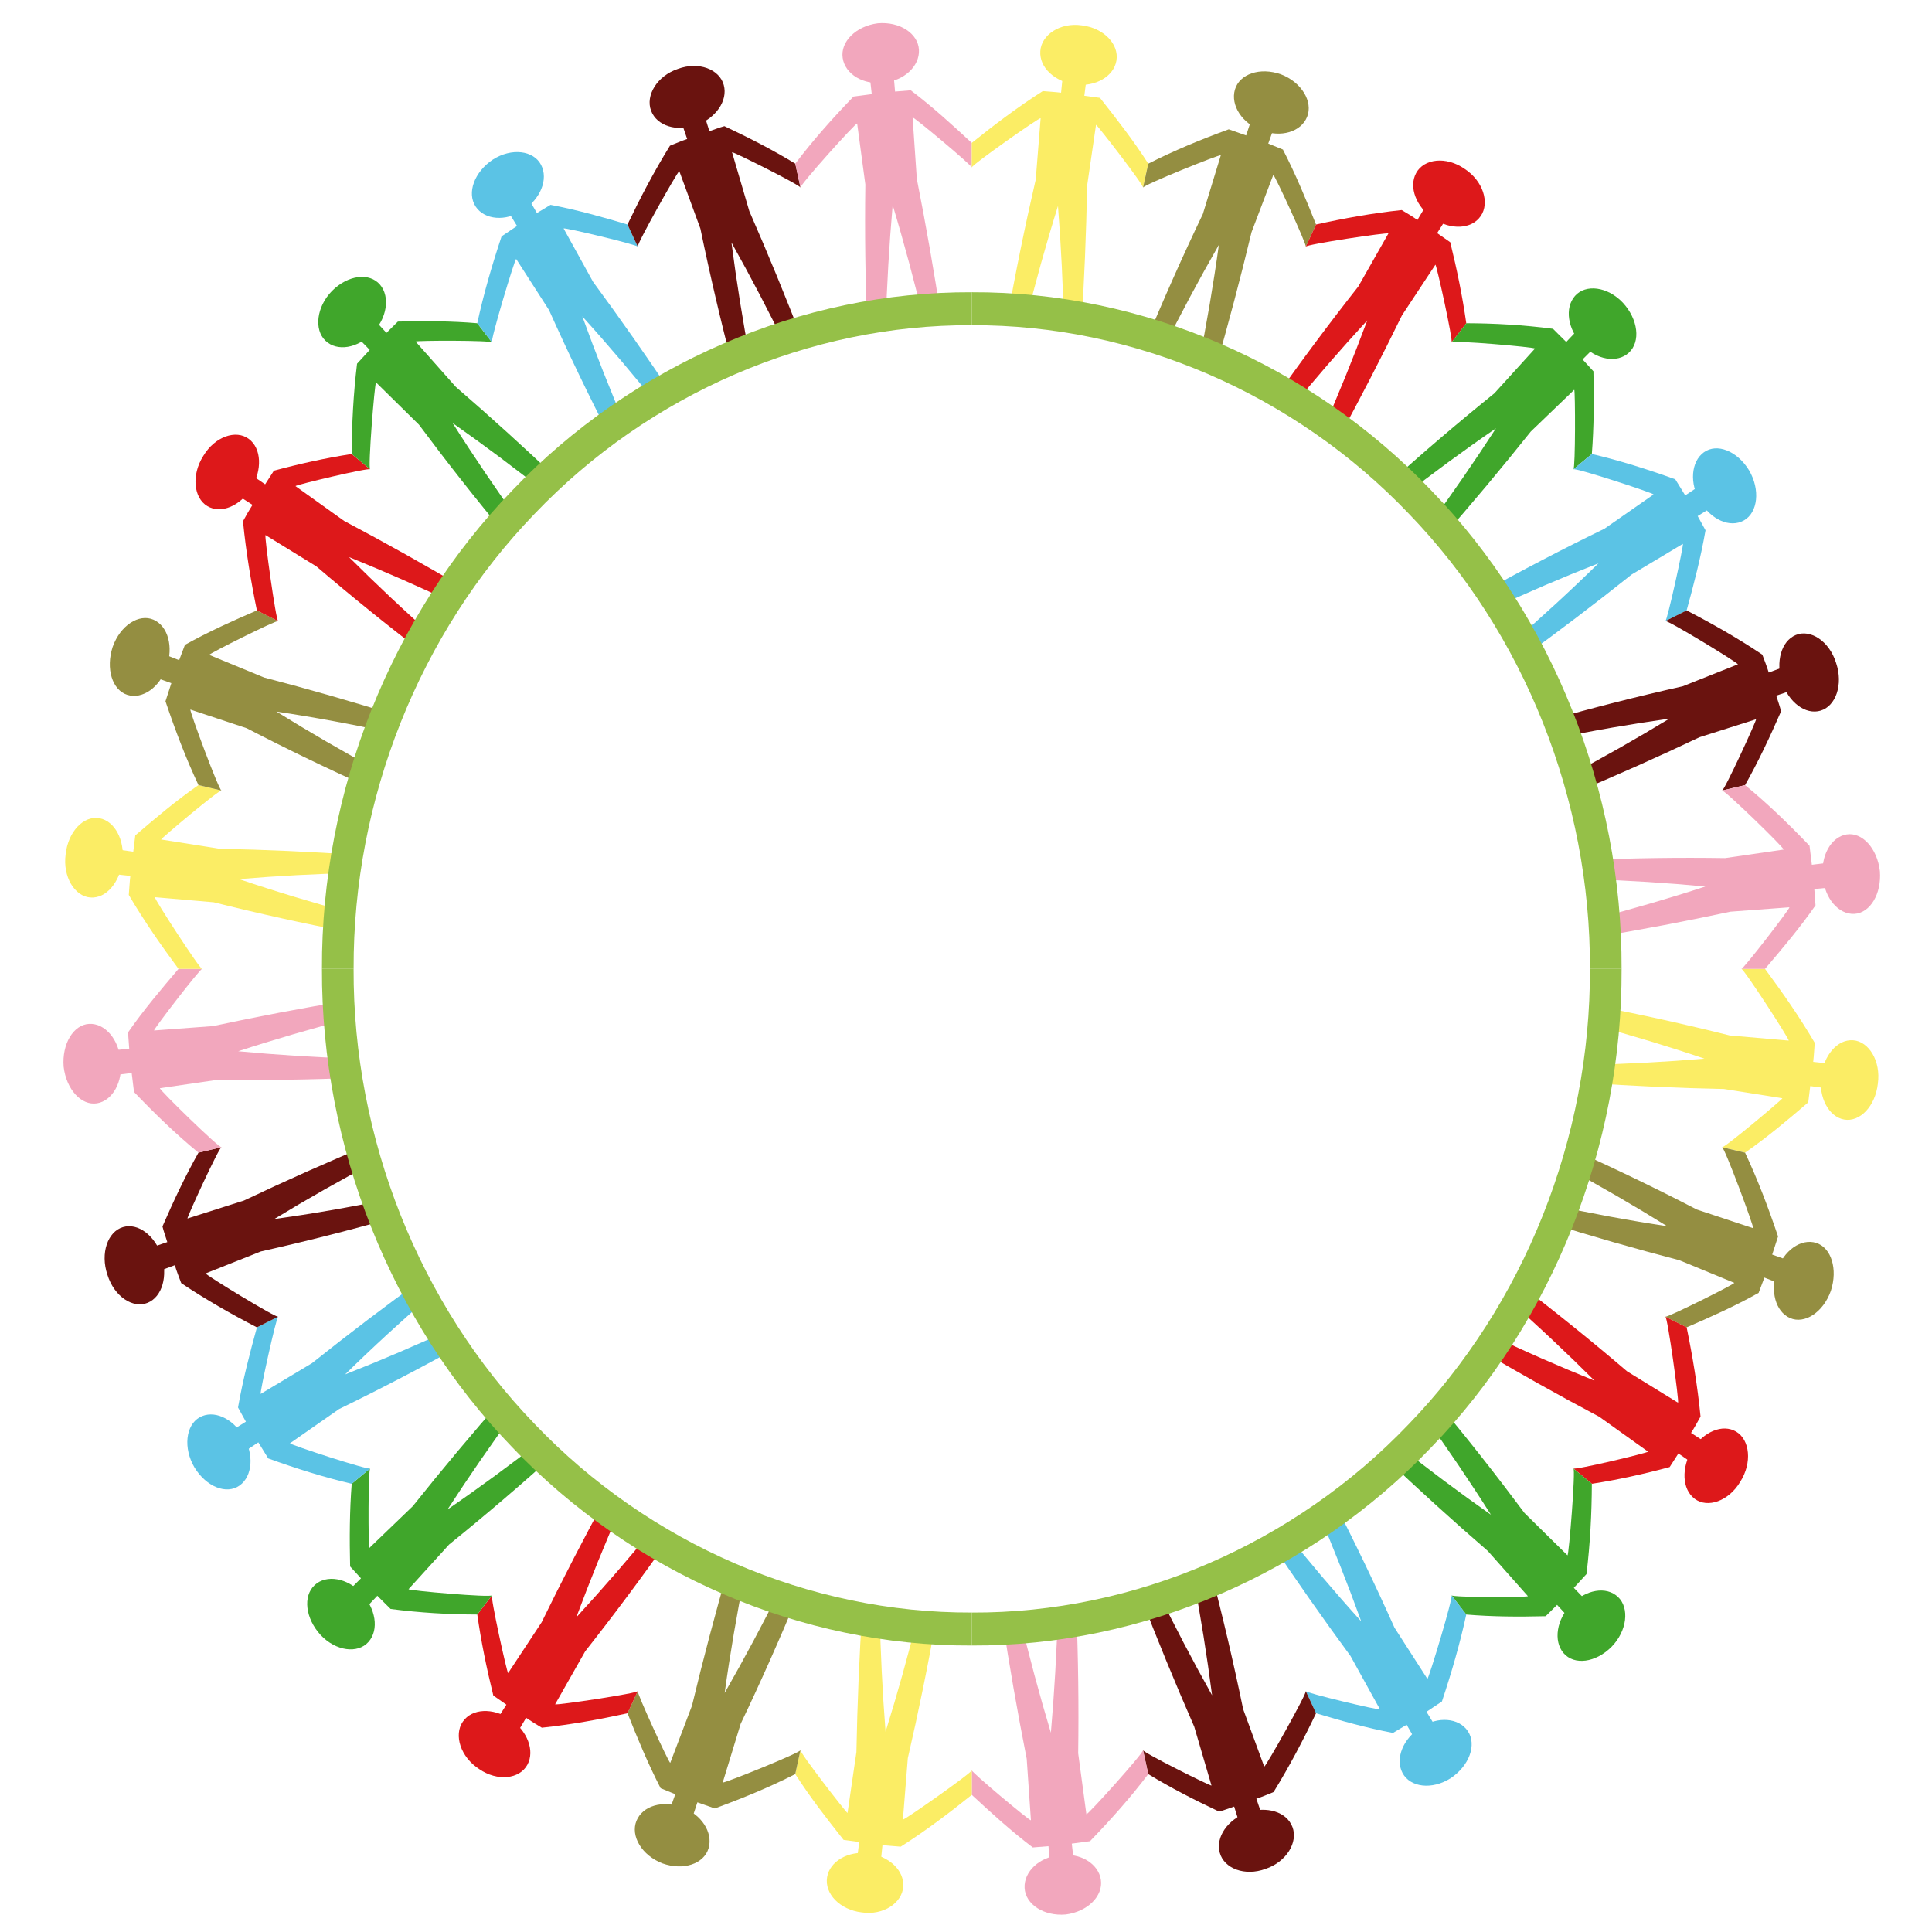 <?xml version="1.0"?><svg width="334.936" height="334.935" xmlns="http://www.w3.org/2000/svg">
 <title>Circle holding hands</title>

 <g>
  <title>Layer 1</title>
  <g id="g5">
   <g id="g7">
    <g id="g9">
     <g id="g11">
      <g id="g13">
       <path fill="#fbed65" id="path15" d="m276.307,177.722c6.462,1.734 12.867,3.671 19.18,5.807c-6.669,0.562 -13.314,0.917 -19.926,1.065c-0.118,1.053 -0.35,2.086 -0.513,3.13c7.906,0.548 15.856,0.906 23.819,1.067l10.136,1.606c0.01,0.187 -10.165,8.743 -10.471,8.483c-0.213,-0.051 3.998,0.947 3.998,0.947c3.798,-2.64 7.296,-5.58 10.953,-8.72l0.348,-2.823l3.3,0.457l0.521,-4.293l-3.311,-0.361c0.129,-1.096 0.177,-2.199 0.269,-3.298c-2.655,-4.53 -5.653,-8.807 -8.621,-12.821c0,0 -4.32,0 -4.101,0c0.299,-0.209 8.371,12.226 8.206,12.429l-10.218,-0.886c-7.758,-1.943 -15.534,-3.663 -23.319,-5.157l-0.25,3.368z"/>
       <path fill="#fbed65" id="path17" d="m319.694,194.083c-2.666,-0.481 -4.402,-3.818 -3.999,-7.474c0.507,-3.643 2.803,-6.468 5.577,-6.268c2.696,0.194 4.822,3.571 4.282,7.505c-0.438,3.946 -3.125,6.729 -5.86,6.238z"/>
      </g>
      <g id="g19">
       <path fill="#948e41" id="path21" d="m271.565,202.454c5.877,3.172 11.695,6.546 17.447,10.119c-6.559,-0.982 -13.187,-2.215 -19.681,-3.62l-1.113,2.952c7.57,2.371 15.203,4.558 22.913,6.566l9.534,3.928c0.056,0.224 -11.801,6.142 -11.96,5.858c-0.197,-0.1 3.693,1.855 3.693,1.855c4.104,-1.765 8.406,-3.694 12.481,-5.976l1,-2.649l3.117,1.215c0.533,-1.333 0.92,-2.722 1.384,-4.082l-3.149,-1.123l1.018,-3.142c-1.711,-5.065 -3.545,-9.893 -5.72,-14.528c0,0 -4.212,-0.998 -3.998,-0.947c0.392,-0.127 5.595,13.88 5.399,14.043l-9.771,-3.24c-7.09,-3.681 -14.392,-7.191 -21.671,-10.454c-0.305,1.076 -0.546,2.173 -0.924,3.224z"/>
       <path fill="#948e41" id="path23" d="m310.327,228.501c-2.542,-1.109 -3.488,-4.758 -2.268,-8.215c1.14,-3.485 4.179,-5.642 6.8,-4.815c2.625,0.827 3.778,4.555 2.542,8.317c-1.316,3.733 -4.56,5.812 -7.074,4.712z"/>
      </g>
      <g id="g25">
       <path fill="#dd181a" id="path27" d="m261.612,225.441c5.107,4.499 9.996,9.108 14.823,13.919c-6.238,-2.519 -12.334,-5.193 -18.374,-8.077l-1.774,2.589c6.884,4.074 13.88,7.992 20.98,11.751l8.448,6.041c-0.03,0.204 -12.801,3.262 -12.954,2.903c-0.171,-0.142 3.205,2.664 3.205,2.664c4.482,-0.688 8.945,-1.679 13.486,-2.894l1.519,-2.362l2.778,1.908l2.243,-3.642l-2.828,-1.828c0.586,-0.92 1.122,-1.874 1.645,-2.835c-0.516,-5.298 -1.388,-10.493 -2.409,-15.466c0,0 -3.89,-1.954 -3.692,-1.855c0.372,-0.048 2.424,14.805 2.199,14.919l-8.823,-5.43c-6.176,-5.273 -12.465,-10.35 -18.855,-15.228l-1.615,2.924z"/>
       <path fill="#dd181a" id="path29" d="m293.805,259.843c-2.239,-1.67 -2.328,-5.407 -0.465,-8.537c1.951,-3.067 5.266,-4.53 7.649,-3.112c2.374,1.415 2.806,5.384 0.704,8.696c-2.015,3.376 -5.672,4.608 -7.888,2.952z"/>
      </g>
      <g id="g31">
       <path fill="#40a62b" id="path33" d="m246.957,245.574c3.973,5.521 7.851,11.238 11.513,17.024c-5.554,-3.905 -10.967,-7.956 -16.23,-12.146c-0.721,0.752 -1.489,1.448 -2.267,2.132c5.854,5.569 11.87,11.036 17.958,16.296l6.954,7.84c-0.061,0.199 -13.177,0.229 -13.247,-0.157c-0.137,-0.178 2.559,3.337 2.559,3.337c4.528,0.381 9.067,0.405 13.763,0.287l1.978,-1.961l2.304,2.503c0.988,-1.007 2.028,-1.96 2.968,-3.018l-2.369,-2.434l2.196,-2.396c0.636,-5.266 0.912,-10.525 0.927,-15.648c0,0 -3.376,-2.805 -3.204,-2.664c0.429,0.086 -0.775,15.015 -1.016,15.07l-7.446,-7.332c-4.895,-6.566 -9.89,-12.919 -15.13,-19.201c-0.681,0.872 -1.479,1.639 -2.211,2.468z"/>
       <path fill="#40a62b" id="path35" d="m271.053,286.579c-1.791,-2.104 -1.2,-5.9 1.354,-8.438c2.524,-2.568 6.074,-3.224 8.111,-1.273c1.999,1.911 1.568,5.874 -1.155,8.646c-2.753,2.741 -6.464,3.23 -8.31,1.064z"/>
      </g>
      <g id="g37">
       <path fill="#5bc3e5" id="path39" d="m228.397,261.858c2.697,6.294 5.229,12.706 7.59,19.23c-4.549,-5.028 -8.988,-10.271 -13.236,-15.591l-2.642,1.589c4.507,6.759 9.18,13.426 14.015,19.997l5.11,9.251c-0.091,0.209 -12.91,-2.841 -12.866,-3.166c-0.095,-0.205 1.782,3.845 1.782,3.845c4.272,1.283 8.789,2.551 13.344,3.412l2.365,-1.418l1.713,2.972c1.205,-0.714 2.345,-1.533 3.519,-2.298l-1.791,-2.921l2.677,-1.79c1.689,-5.072 3.132,-10.048 4.218,-15.069c0,0 -2.695,-3.515 -2.559,-3.337c0.377,0.154 -3.94,14.47 -4.181,14.484l-5.701,-8.869c-3.362,-7.507 -6.957,-14.968 -10.7,-22.251c-0.891,0.636 -1.736,1.343 -2.657,1.931z"/>
       <path fill="#5bc3e5" id="path41" d="m243.145,307.375c-1.33,-2.521 0.122,-5.974 3.131,-7.897c2.974,-1.985 6.654,-1.681 8.196,0.645c1.572,2.371 0.231,6.012 -2.981,8.15c-3.25,2.077 -7.039,1.585 -8.346,-0.898z"/>
      </g>
      <g id="g43">
       <path fill="#6a130f" id="path45" d="m206.852,273.393c1.305,6.829 2.384,13.623 3.278,20.507c-3.372,-6.015 -6.549,-12.086 -9.537,-18.234l-2.931,0.859c2.943,7.659 6.068,15.268 9.374,22.819l2.993,10.207c-0.152,0.121 -11.968,-5.759 -11.873,-6.15c-0.049,-0.222 0.909,4.163 0.909,4.163c3.922,2.395 7.996,4.475 12.287,6.501c0.883,-0.242 1.737,-0.582 2.605,-0.874l1.032,3.295l3.935,-1.387l-1.119,-3.264c1.012,-0.337 1.994,-0.755 2.984,-1.159c2.768,-4.475 5.19,-9.113 7.364,-13.664c0,0 -1.876,-4.05 -1.782,-3.845c0.322,0.206 -6.954,13.157 -7.201,13.1l-3.657,-9.97c-1.679,-8.13 -3.565,-16.179 -5.651,-24.137l-3.009,1.234z"/>
       <path fill="#6a130f" id="path47" d="m211.461,321.191c-0.747,-2.745 1.416,-5.75 4.749,-6.983c3.367,-1.125 6.832,-0.143 7.851,2.522c1.01,2.637 -1.022,6.044 -4.657,7.265c-3.602,1.327 -7.197,-0.057 -7.944,-2.804z"/>
      </g>
      <g id="g49">
       <path fill="#f2a7bd" id="path51" d="m183.394,279.614c-0.206,6.897 -0.609,13.826 -1.213,20.778c-1.991,-6.609 -3.796,-13.358 -5.394,-20.053l-3.049,0.231c1.235,8.163 2.651,16.247 4.255,24.358l0.73,10.644c-0.167,0.158 -10.428,-8.424 -10.254,-8.677c0,-0.227 0,4.27 0,4.27c3.309,3.059 6.841,6.298 10.576,9.115l2.721,-0.217l0.298,3.452c1.382,-0.087 2.757,-0.266 4.131,-0.454l-0.389,-3.443l3.157,-0.419c3.642,-3.778 7.033,-7.574 10.102,-11.638c0,0 -0.958,-4.385 -0.909,-4.163c0.279,0.305 -9.591,11.282 -9.82,11.126l-1.421,-10.569c0.118,-8.262 0.008,-16.564 -0.321,-24.853c-1.057,0.224 -2.123,0.396 -3.199,0.511z"/>
       <path fill="#f2a7bd" id="path53" d="m177.626,327.295c-0.14,-2.855 2.602,-5.376 6.119,-5.677c3.506,-0.455 6.685,1.448 7.104,4.271c0.418,2.819 -2.307,5.527 -6.092,6.012c-3.796,0.33 -6.991,-1.76 -7.131,-4.606z"/>
      </g>
     </g>
     <path fill="#95c048" id="path55" d="m168.468,279.557c28.188,0.114 55.905,-11.864 75.777,-32.685c19.994,-20.693 31.495,-49.555 31.386,-78.905l5.491,0c0.121,30.831 -11.986,61.217 -32.995,82.947c-20.868,21.876 -50.051,34.483 -79.659,34.357l0,-5.714z"/>
    </g>
    <g id="g57">
     <g id="g59">
      <g id="g61">
       <path fill="#fbed65" id="path63" d="m159.1,280.257c-1.666,6.728 -3.525,13.398 -5.577,19.972c-0.54,-6.945 -0.88,-13.864 -1.023,-20.748c-1.012,-0.122 -2.003,-0.364 -3.006,-0.535c-0.527,8.232 -0.869,16.511 -1.024,24.803l-1.541,10.555c-0.181,0.011 -8.397,-10.585 -8.148,-10.903c0.048,-0.222 -0.909,4.163 -0.909,4.163c2.536,3.955 5.36,7.597 8.374,11.406l2.711,0.362l-0.439,3.436l4.123,0.542l0.348,-3.447c1.052,0.134 2.112,0.184 3.167,0.28c4.35,-2.765 8.458,-5.886 12.312,-8.977c0,0 0,-4.498 0,-4.27c0.2,0.311 -11.741,8.717 -11.936,8.545l0.851,-10.64c1.866,-8.079 3.518,-16.176 4.953,-24.282l-3.236,-0.26z"/>
       <path fill="#fbed65" id="path65" d="m143.388,325.436c0.462,-2.776 3.667,-4.584 7.178,-4.164c3.499,0.528 6.211,2.919 6.02,5.807c-0.185,2.807 -3.429,5.021 -7.207,4.459c-3.789,-0.456 -6.462,-3.254 -5.991,-6.102z"/>
      </g>
      <g id="g67">
       <path fill="#948e41" id="path69" d="m135.348,275.319c-3.047,6.119 -6.287,12.178 -9.717,18.167c0.943,-6.83 2.127,-13.73 3.477,-20.494l-2.835,-1.159c-2.277,7.883 -4.378,15.831 -6.306,23.859l-3.772,9.927c-0.214,0.058 -5.898,-12.288 -5.626,-12.453c0.095,-0.206 -1.782,3.845 -1.782,3.845c1.695,4.274 3.549,8.753 5.74,12.997l2.543,1.042l-1.167,3.246c1.28,0.556 2.614,0.959 3.919,1.441l1.079,-3.279l3.016,1.06c4.864,-1.782 9.501,-3.691 13.952,-5.956c0,0 0.957,-4.385 0.909,-4.163c0.122,0.408 -13.329,5.826 -13.486,5.622l3.111,-10.174c3.535,-7.382 6.905,-14.986 10.038,-22.565c-1.031,-0.317 -2.085,-0.568 -3.095,-0.962z"/>
       <path fill="#948e41" id="path71" d="m110.333,315.682c1.065,-2.646 4.57,-3.632 7.889,-2.362c3.347,1.188 5.419,4.351 4.624,7.081c-0.795,2.734 -4.374,3.934 -7.988,2.647c-3.584,-1.371 -5.581,-4.748 -4.526,-7.366z"/>
      </g>
      <g id="g73">
       <path fill="#dd181a" id="path75" d="m113.272,264.956c-4.321,5.318 -8.747,10.409 -13.366,15.435c2.419,-6.495 4.986,-12.843 7.756,-19.133l-2.486,-1.848c-3.913,7.168 -7.677,14.452 -11.284,21.846l-5.802,8.797c-0.196,-0.031 -3.133,-13.329 -2.788,-13.489c0.136,-0.177 -2.559,3.337 -2.559,3.337c0.662,4.667 1.613,9.314 2.78,14.043l2.268,1.581l-1.833,2.892l3.497,2.335l1.756,-2.945c0.885,0.61 1.801,1.168 2.724,1.712c5.088,-0.538 10.077,-1.445 14.853,-2.508c0,0 1.877,-4.051 1.782,-3.845c0.045,0.388 -14.218,2.524 -14.328,2.29l5.215,-9.187c5.064,-6.431 9.941,-12.979 14.624,-19.633l-2.81,-1.681z"/>
       <path fill="#dd181a" id="path77" d="m80.234,298.477c1.604,-2.331 5.192,-2.424 8.198,-0.485c2.945,2.032 4.351,5.483 2.987,7.965c-1.359,2.472 -5.171,2.922 -8.352,0.733c-3.24,-2.098 -4.423,-5.905 -2.834,-8.214z"/>
      </g>
      <g id="g79">
       <path fill="#40a62b" id="path81" d="m93.937,249.695c-5.302,4.137 -10.793,8.175 -16.349,11.988c3.751,-5.784 7.641,-11.419 11.665,-16.9c-0.721,-0.751 -1.391,-1.551 -2.048,-2.361c-5.348,6.096 -10.598,12.36 -15.649,18.699l-7.529,7.24c-0.191,-0.063 -0.219,-13.72 0.15,-13.793c0.171,-0.143 -3.204,2.664 -3.204,2.664c-0.367,4.715 -0.39,9.441 -0.276,14.331l1.884,2.06l-2.403,2.398c0.968,1.029 1.882,2.113 2.897,3.092l2.338,-2.466l2.3,2.286c5.057,0.662 10.108,0.95 15.028,0.965c0,0 2.695,-3.514 2.558,-3.337c-0.082,0.446 -14.418,-0.806 -14.472,-1.057l7.042,-7.754c6.306,-5.097 12.408,-10.298 18.44,-15.755c-0.841,-0.709 -1.577,-1.54 -2.373,-2.302z"/>
       <path fill="#40a62b" id="path83" d="m54.559,274.787c2.021,-1.865 5.666,-1.249 8.103,1.41c2.466,2.628 3.096,6.325 1.221,8.446c-1.835,2.082 -5.641,1.633 -8.304,-1.202c-2.632,-2.867 -3.101,-6.731 -1.021,-8.653z"/>
      </g>
      <g id="g85">
       <path fill="#5bc3e5" id="path87" d="m78.3,230.37c-6.044,2.808 -12.203,5.445 -18.468,7.903c4.828,-4.737 9.864,-9.359 14.974,-13.783l-1.527,-2.751c-6.491,4.693 -12.894,9.559 -19.203,14.593l-8.884,5.321c-0.2,-0.095 2.729,-13.443 3.041,-13.397c0.197,-0.099 -3.692,1.855 -3.692,1.855c-1.231,4.448 -2.449,9.152 -3.277,13.894l1.362,2.462l-2.855,1.784c0.684,1.254 1.472,2.442 2.207,3.664l2.805,-1.865l1.72,2.789c4.87,1.758 9.649,3.26 14.472,4.392c0,0 3.375,-2.806 3.204,-2.664c-0.148,0.393 -13.897,-4.103 -13.909,-4.354l8.516,-5.936c7.209,-3.501 14.374,-7.244 21.369,-11.141c-0.612,-0.928 -1.291,-1.807 -1.854,-2.767z"/>
       <path fill="#5bc3e5" id="path89" d="m34.586,245.726c2.422,-1.384 5.739,0.127 7.585,3.26c1.906,3.097 1.614,6.928 -0.621,8.534c-2.277,1.637 -5.773,0.241 -7.828,-3.105c-1.993,-3.383 -1.521,-7.329 0.863,-8.69z"/>
      </g>
      <g id="g91">
       <path fill="#6a130f" id="path93" d="m67.222,207.935c-6.558,1.359 -13.084,2.482 -19.694,3.413c5.775,-3.511 11.607,-6.819 17.511,-9.931l-0.825,-3.052c-7.355,3.065 -14.662,6.318 -21.914,9.761l-9.802,3.116c-0.117,-0.159 5.531,-12.462 5.906,-12.363c0.213,-0.051 -3.998,0.947 -3.998,0.947c-2.299,4.084 -4.296,8.326 -6.243,12.794c0.232,0.919 0.558,1.808 0.839,2.712l-3.165,1.074l1.332,4.098l3.135,-1.165c0.323,1.053 0.726,2.077 1.113,3.106c4.298,2.883 8.752,5.405 13.122,7.669c0,0 3.89,-1.953 3.693,-1.855c-0.197,0.335 -12.637,-7.241 -12.58,-7.498l9.574,-3.808c7.808,-1.749 15.537,-3.712 23.18,-5.884l-1.183,-3.133z"/>
       <path fill="#6a130f" id="path95" d="m21.318,212.734c2.637,-0.777 5.522,1.475 6.706,4.945c1.08,3.506 0.137,7.114 -2.423,8.175c-2.532,1.051 -5.803,-1.064 -6.976,-4.849c-1.274,-3.751 0.055,-7.494 2.693,-8.271z"/>
      </g>
      <g id="g97">
       <path fill="#f2a7bd" id="path99" d="m61.247,183.509c-6.623,-0.214 -13.278,-0.634 -19.955,-1.263c6.347,-2.073 12.829,-3.953 19.259,-5.617l-0.222,-3.175c-7.839,1.286 -15.604,2.76 -23.392,4.43l-10.223,0.76c-0.151,-0.174 8.09,-10.858 8.333,-10.677c0.218,0 -4.1,0 -4.1,0c-2.938,3.445 -6.048,7.123 -8.754,11.013l0.209,2.834l-3.315,0.31c0.083,1.439 0.256,2.871 0.435,4.301l3.306,-0.405l0.402,3.288c3.629,3.792 7.274,7.324 11.175,10.518c0,0 4.212,-0.998 3.998,-0.947c-0.292,0.291 -10.835,-9.987 -10.684,-10.226l10.149,-1.479c7.934,0.122 15.908,0.009 23.868,-0.334c-0.213,-1.101 -0.378,-2.211 -0.489,-3.331z"/>
       <path fill="#f2a7bd" id="path101" d="m15.457,177.503c2.742,-0.146 5.163,2.709 5.452,6.372c0.436,3.651 -1.392,6.959 -4.103,7.397c-2.706,0.435 -5.308,-2.402 -5.773,-6.344c-0.316,-3.953 1.691,-7.28 4.424,-7.426z"/>
      </g>
     </g>
     <path fill="#95c048" id="path103" d="m61.302,167.967c-0.109,29.35 11.394,58.212 31.39,78.905c19.873,20.82 47.591,32.795 75.777,32.681l0,5.718c-29.609,0.126 -58.791,-12.481 -79.658,-34.357c-21.009,-21.729 -33.116,-52.117 -32.996,-82.947l5.488,0z"/>
    </g>
    <g id="g105">
     <g id="g107">
      <g id="g109">
       <path fill="#fbed65" id="path111" d="m60.629,158.212c-6.462,-1.735 -12.866,-3.672 -19.18,-5.807c6.669,-0.562 13.314,-0.916 19.926,-1.065c0.118,-1.054 0.35,-2.085 0.513,-3.13c-7.907,-0.548 -15.857,-0.905 -23.82,-1.066l-10.136,-1.606c-0.01,-0.188 10.165,-8.743 10.47,-8.483c0.213,0.05 -3.998,-0.947 -3.998,-0.947c-3.797,2.641 -7.295,5.581 -10.953,8.72l-0.348,2.823l-3.299,-0.457l-0.52,4.293l3.311,0.362c-0.129,1.096 -0.178,2.199 -0.269,3.298c2.655,4.529 5.652,8.807 8.621,12.82c0,0 4.319,0 4.1,0c-0.299,0.209 -8.371,-12.226 -8.205,-12.429l10.218,0.886c7.758,1.944 15.534,3.663 23.32,5.157l0.25,-3.369z"/>
       <path fill="#fbed65" id="path113" d="m17.242,141.851c2.666,0.481 4.402,3.818 3.999,7.474c-0.507,3.643 -2.803,6.468 -5.576,6.268c-2.697,-0.193 -4.822,-3.571 -4.283,-7.505c0.438,-3.946 3.125,-6.728 5.86,-6.238z"/>
      </g>
      <g id="g115">
       <path fill="#948e41" id="path117" d="m65.372,133.48c-5.877,-3.172 -11.695,-6.546 -17.447,-10.119c6.559,0.982 13.187,2.215 19.68,3.621l1.113,-2.952c-7.57,-2.371 -15.204,-4.559 -22.913,-6.566l-9.534,-3.928c-0.055,-0.223 11.802,-6.142 11.96,-5.858c0.197,0.099 -3.693,-1.855 -3.693,-1.855c-4.105,1.765 -8.406,3.695 -12.481,5.976l-1,2.649l-3.117,-1.215c-0.534,1.333 -0.921,2.722 -1.384,4.081l3.149,1.123l-1.018,3.142c1.711,5.065 3.545,9.893 5.72,14.528c0,0 4.212,0.997 3.998,0.947c-0.392,0.127 -5.595,-13.88 -5.399,-14.043l9.771,3.24c7.09,3.68 14.391,7.191 21.671,10.453c0.304,-1.074 0.545,-2.171 0.924,-3.223z"/>
       <path fill="#948e41" id="path119" d="m26.609,107.433c2.541,1.109 3.488,4.758 2.268,8.215c-1.141,3.486 -4.18,5.642 -6.801,4.815c-2.625,-0.827 -3.777,-4.555 -2.543,-8.317c1.318,-3.733 4.562,-5.812 7.076,-4.712z"/>
      </g>
      <g id="g121">
       <path fill="#dd181a" id="path123" d="m75.325,110.493c-5.107,-4.499 -9.996,-9.107 -14.823,-13.918c6.238,2.52 12.334,5.192 18.374,8.078l1.773,-2.589c-6.884,-4.075 -13.879,-7.993 -20.98,-11.75l-8.448,-6.041c0.03,-0.204 12.8,-3.262 12.953,-2.903c0.171,0.142 -3.204,-2.664 -3.204,-2.664c-4.482,0.689 -8.945,1.679 -13.487,2.895l-1.519,2.362l-2.779,-1.908l-2.242,3.641l2.828,1.828c-0.586,0.921 -1.122,1.875 -1.645,2.835c0.516,5.298 1.388,10.493 2.409,15.466c0,0 3.889,1.954 3.692,1.855c-0.373,0.047 -2.425,-14.805 -2.199,-14.92l8.823,5.43c6.177,5.273 12.463,10.351 18.855,15.228l1.614,-2.926z"/>
       <path fill="#dd181a" id="path125" d="m43.131,76.091c2.239,1.67 2.327,5.407 0.465,8.537c-1.95,3.067 -5.266,4.53 -7.648,3.111c-2.375,-1.415 -2.806,-5.384 -0.705,-8.696c2.015,-3.374 5.672,-4.606 7.888,-2.951z"/>
      </g>
      <g id="g127">
       <path fill="#40a62b" id="path129" d="m89.979,90.361c-3.972,-5.521 -7.851,-11.238 -11.513,-17.024c5.554,3.906 10.967,7.956 16.23,12.147c0.72,-0.752 1.488,-1.448 2.267,-2.132c-5.854,-5.569 -11.871,-11.036 -17.958,-16.296l-6.953,-7.84c0.061,-0.199 13.176,-0.229 13.246,0.157c0.136,0.178 -2.559,-3.336 -2.559,-3.336c-4.528,-0.382 -9.066,-0.406 -13.763,-0.288l-1.978,1.961l-2.304,-2.503c-0.988,1.007 -2.028,1.96 -2.969,3.018l2.369,2.435l-2.196,2.395c-0.636,5.266 -0.912,10.525 -0.927,15.648c0,0 3.375,2.806 3.204,2.664c-0.429,-0.085 0.775,-15.014 1.016,-15.069l7.446,7.332c4.895,6.566 9.889,12.92 15.129,19.201c0.684,-0.875 1.481,-1.642 2.212,-2.47l0,0z"/>
       <path fill="#40a62b" id="path131" d="m65.884,49.356c1.792,2.104 1.2,5.899 -1.354,8.438c-2.525,2.568 -6.074,3.224 -8.112,1.272c-1.998,-1.911 -1.567,-5.874 1.155,-8.646c2.753,-2.741 6.465,-3.229 8.311,-1.063z"/>
      </g>
      <g id="g133">
       <path fill="#5bc3e5" id="path135" d="m108.54,74.077c-2.697,-6.294 -5.229,-12.706 -7.59,-19.23c4.548,5.028 8.987,10.271 13.236,15.592l2.642,-1.59c-4.507,-6.759 -9.18,-13.426 -14.016,-19.996l-5.11,-9.251c0.09,-0.209 12.91,2.841 12.865,3.166c0.095,0.205 -1.782,-3.845 -1.782,-3.845c-4.271,-1.282 -8.788,-2.551 -13.344,-3.412l-2.365,1.419l-1.713,-2.972c-1.205,0.713 -2.345,1.533 -3.519,2.298l1.791,2.921l-2.677,1.791c-1.689,5.071 -3.132,10.048 -4.218,15.069c0,0 2.695,3.514 2.559,3.336c-0.377,-0.154 3.941,-14.47 4.181,-14.483l5.701,8.868c3.362,7.507 6.957,14.967 10.7,22.251c0.89,-0.639 1.736,-1.346 2.658,-1.933z"/>
       <path fill="#5bc3e5" id="path137" d="m93.791,28.559c1.33,2.522 -0.122,5.975 -3.131,7.898c-2.974,1.985 -6.653,1.681 -8.196,-0.645c-1.571,-2.371 -0.23,-6.012 2.982,-8.151c3.249,-2.077 7.039,-1.585 8.345,0.898z"/>
      </g>
      <g id="g139">
       <path fill="#6a130f" id="path141" d="m130.085,62.541c-1.306,-6.829 -2.385,-13.624 -3.279,-20.507c3.372,6.014 6.549,12.086 9.537,18.234l2.931,-0.859c-2.942,-7.659 -6.068,-15.267 -9.374,-22.819l-2.993,-10.207c0.152,-0.121 11.968,5.759 11.873,6.15c0.048,0.222 -0.908,-4.163 -0.908,-4.163c-3.922,-2.394 -7.997,-4.474 -12.288,-6.5c-0.882,0.242 -1.736,0.581 -2.604,0.874l-1.032,-3.296l-3.935,1.387l1.119,3.264c-1.012,0.336 -1.994,0.756 -2.983,1.159c-2.769,4.475 -5.19,9.113 -7.365,13.664c0,0 1.877,4.051 1.782,3.845c-0.322,-0.205 6.954,-13.158 7.201,-13.099l3.657,9.969c1.68,8.13 3.565,16.179 5.651,24.137l3.009,-1.234z"/>
       <path fill="#6a130f" id="path143" d="m125.476,14.743c0.746,2.745 -1.417,5.75 -4.749,6.983c-3.368,1.125 -6.832,0.143 -7.851,-2.523c-1.01,-2.637 1.021,-6.043 4.657,-7.264c3.601,-1.327 7.197,0.057 7.944,2.804z"/>
      </g>
      <g id="g145">
       <path fill="#f2a7bd" id="path147" d="m153.542,56.32c0.206,-6.897 0.609,-13.826 1.213,-20.778c1.991,6.609 3.796,13.359 5.394,20.054l3.049,-0.231c-1.236,-8.163 -2.651,-16.248 -4.255,-24.358l-0.73,-10.645c0.166,-0.158 10.428,8.424 10.254,8.677c0,0.227 0,-4.269 0,-4.269c-3.309,-3.06 -6.841,-6.298 -10.576,-9.115l-2.721,0.217l-0.298,-3.452c-1.382,0.086 -2.757,0.266 -4.131,0.453l0.389,3.443l-3.158,0.419c-3.641,3.778 -7.033,7.574 -10.101,11.637c0,0 0.957,4.385 0.908,4.163c-0.279,-0.305 9.591,-11.282 9.82,-11.126l1.421,10.568c-0.118,8.262 -0.008,16.564 0.32,24.853c1.059,-0.222 2.126,-0.394 3.201,-0.509z"/>
       <path fill="#f2a7bd" id="path149" d="m159.31,8.64c0.141,2.855 -2.601,5.376 -6.119,5.677c-3.506,0.454 -6.685,-1.448 -7.103,-4.271c-0.418,-2.819 2.306,-5.527 6.092,-6.012c3.795,-0.33 6.99,1.759 7.13,4.606z"/>
      </g>
     </g>
     <path fill="#95c048" id="path151" d="m168.468,56.377c-28.187,-0.114 -55.905,11.865 -75.777,32.685c-19.994,20.693 -31.496,49.555 -31.385,78.905l-5.492,0c-0.12,-30.831 11.987,-61.217 32.996,-82.947c20.868,-21.876 50.05,-34.483 79.658,-34.357l0,5.714z"/>
    </g>
    <g id="g153">
     <g id="g155">
      <g id="g157">
       <path fill="#fbed65" id="path159" d="m177.836,55.677c1.665,-6.728 3.525,-13.397 5.577,-19.972c0.54,6.945 0.881,13.864 1.024,20.748c1.011,0.122 2.003,0.364 3.005,0.535c0.527,-8.232 0.87,-16.512 1.025,-24.803l1.542,-10.555c0.18,-0.011 8.397,10.585 8.147,10.902c-0.049,0.222 0.909,-4.163 0.909,-4.163c-2.535,-3.955 -5.359,-7.596 -8.374,-11.406l-2.711,-0.362l0.439,-3.436l-4.123,-0.541l-0.347,3.447c-1.052,-0.134 -2.112,-0.185 -3.167,-0.28c-4.351,2.765 -8.458,5.885 -12.313,8.977c0,0 0,4.497 0,4.269c-0.2,-0.311 11.741,-8.717 11.936,-8.544l-0.85,10.64c-1.867,8.079 -3.518,16.176 -4.953,24.282l3.235,0.26z"/>
       <path fill="#fbed65" id="path161" d="m193.548,10.498c-0.462,2.776 -3.667,4.584 -7.178,4.164c-3.499,-0.528 -6.212,-2.919 -6.02,-5.806c0.186,-2.808 3.429,-5.021 7.207,-4.46c3.789,0.456 6.463,3.254 5.991,6.102z"/>
      </g>
      <g id="g163">
       <path fill="#948e41" id="path165" d="m201.589,60.615c3.046,-6.119 6.287,-12.178 9.717,-18.166c-0.943,6.83 -2.127,13.731 -3.476,20.493l2.835,1.159c2.277,-7.883 4.377,-15.831 6.306,-23.859l3.772,-9.927c0.215,-0.057 5.898,12.288 5.626,12.453c-0.096,0.205 1.782,-3.845 1.782,-3.845c-1.695,-4.274 -3.548,-8.753 -5.74,-12.997l-2.543,-1.042l1.166,-3.246c-1.28,-0.556 -2.614,-0.959 -3.92,-1.441l-1.079,3.279l-3.017,-1.06c-4.864,1.782 -9.501,3.691 -13.952,5.956c0,0 -0.958,4.385 -0.909,4.163c-0.122,-0.408 13.329,-5.826 13.487,-5.622l-3.111,10.173c-3.535,7.383 -6.906,14.986 -10.039,22.565c1.032,0.318 2.087,0.57 3.097,0.963z"/>
       <path fill="#948e41" id="path167" d="m226.602,20.253c-1.064,2.646 -4.57,3.631 -7.889,2.362c-3.346,-1.187 -5.418,-4.351 -4.624,-7.081c0.795,-2.734 4.374,-3.934 7.988,-2.647c3.585,1.371 5.582,4.749 4.526,7.367z"/>
      </g>
      <g id="g169">
       <path fill="#dd181a" id="path171" d="m223.664,70.979c4.321,-5.317 8.747,-10.409 13.367,-15.435c-2.419,6.495 -4.987,12.843 -7.756,19.133l2.486,1.847c3.913,-7.168 7.676,-14.452 11.285,-21.846l5.802,-8.797c0.196,0.031 3.133,13.329 2.788,13.489c-0.136,0.178 2.559,-3.337 2.559,-3.337c-0.662,-4.667 -1.614,-9.314 -2.78,-14.042l-2.268,-1.582l1.833,-2.893l-3.498,-2.334l-1.755,2.945c-0.885,-0.611 -1.801,-1.168 -2.724,-1.712c-5.087,0.537 -10.077,1.445 -14.853,2.507c0,0 -1.877,4.051 -1.782,3.845c-0.046,-0.388 14.218,-2.525 14.328,-2.29l-5.216,9.187c-5.064,6.432 -9.94,12.978 -14.624,19.633l2.808,1.683z"/>
       <path fill="#dd181a" id="path173" d="m256.702,37.457c-1.604,2.331 -5.192,2.423 -8.198,0.485c-2.945,-2.032 -4.351,-5.483 -2.987,-7.964c1.358,-2.473 5.17,-2.922 8.352,-0.734c3.241,2.098 4.423,5.906 2.834,8.214z"/>
      </g>
      <g id="g175">
       <path fill="#40a62b" id="path177" d="m242.999,86.24c5.302,-4.137 10.793,-8.175 16.349,-11.989c-3.75,5.785 -7.641,11.42 -11.664,16.9c0.722,0.751 1.391,1.55 2.048,2.361c5.348,-6.096 10.599,-12.361 15.65,-18.699l7.529,-7.24c0.191,0.064 0.22,13.72 -0.15,13.793c-0.171,0.142 3.205,-2.664 3.205,-2.664c0.366,-4.715 0.389,-9.44 0.275,-14.331l-1.883,-2.06l2.403,-2.399c-0.968,-1.029 -1.882,-2.113 -2.897,-3.092l-2.339,2.466l-2.3,-2.286c-5.058,-0.662 -10.109,-0.95 -15.028,-0.965c0,0 -2.695,3.514 -2.559,3.337c0.083,-0.446 14.419,0.807 14.473,1.058l-7.042,7.754c-6.306,5.097 -12.407,10.298 -18.44,15.754c0.838,0.711 1.574,1.541 2.37,2.304z"/>
       <path fill="#40a62b" id="path179" d="m282.378,61.148c-2.021,1.866 -5.666,1.249 -8.103,-1.41c-2.466,-2.628 -3.096,-6.325 -1.222,-8.446c1.835,-2.081 5.642,-1.632 8.304,1.202c2.633,2.866 3.102,6.731 1.022,8.653z"/>
      </g>
      <g id="g181">
       <path fill="#5bc3e5" id="path183" d="m258.637,105.565c6.044,-2.808 12.202,-5.445 18.467,-7.903c-4.828,4.736 -9.864,9.358 -14.973,13.783l1.526,2.751c6.491,-4.693 12.894,-9.559 19.204,-14.594l8.884,-5.32c0.2,0.094 -2.729,13.443 -3.041,13.396c-0.197,0.099 3.693,-1.855 3.693,-1.855c1.232,-4.447 2.449,-9.151 3.277,-13.894l-1.362,-2.462l2.854,-1.784c-0.685,-1.254 -1.472,-2.442 -2.207,-3.665l-2.805,1.865l-1.719,-2.787c-4.871,-1.758 -9.65,-3.261 -14.472,-4.392c0,0 -3.376,2.806 -3.205,2.664c0.148,-0.393 13.897,4.103 13.91,4.354l-8.517,5.936c-7.209,3.501 -14.374,7.244 -21.369,11.141c0.611,0.927 1.29,1.807 1.854,2.768z"/>
       <path fill="#5bc3e5" id="path185" d="m302.35,90.208c-2.421,1.384 -5.738,-0.127 -7.584,-3.26c-1.906,-3.097 -1.614,-6.928 0.62,-8.534c2.277,-1.636 5.773,-0.24 7.827,3.105c1.994,3.383 1.522,7.33 -0.862,8.69z"/>
      </g>
      <g id="g187">
       <path fill="#6a130f" id="path189" d="m269.714,127.999c6.559,-1.36 13.084,-2.483 19.694,-3.414c-5.776,3.511 -11.608,6.819 -17.511,9.931l0.825,3.052c7.355,-3.064 14.663,-6.318 21.914,-9.761l9.802,-3.116c0.117,0.159 -5.531,12.462 -5.906,12.363c-0.213,0.05 3.998,-0.947 3.998,-0.947c2.3,-4.084 4.297,-8.326 6.244,-12.795c-0.232,-0.918 -0.559,-1.807 -0.84,-2.711l3.164,-1.074l-1.332,-4.098l-3.135,1.165c-0.323,-1.054 -0.725,-2.077 -1.113,-3.106c-4.298,-2.883 -8.752,-5.405 -13.123,-7.669c0,0 -3.889,1.954 -3.693,1.855c0.197,-0.335 12.636,7.241 12.581,7.498l-9.575,3.808c-7.808,1.75 -15.537,3.712 -23.18,5.884l1.185,3.134z"/>
       <path fill="#6a130f" id="path191" d="m315.618,123.201c-2.637,0.776 -5.522,-1.475 -6.706,-4.945c-1.08,-3.507 -0.137,-7.114 2.422,-8.176c2.532,-1.052 5.804,1.063 6.977,4.849c1.274,3.75 -0.055,7.493 -2.693,8.271z"/>
      </g>
      <g id="g193">
       <path fill="#f2a7bd" id="path195" d="m275.689,152.425c6.623,0.213 13.278,0.634 19.955,1.263c-6.347,2.074 -12.828,3.953 -19.258,5.618l0.222,3.175c7.839,-1.287 15.603,-2.76 23.392,-4.43l10.222,-0.76c0.151,0.173 -8.09,10.858 -8.333,10.677c-0.218,0 4.101,0 4.101,0c2.937,-3.445 6.048,-7.123 8.754,-11.014l-0.209,-2.833l3.315,-0.31c-0.084,-1.439 -0.256,-2.871 -0.436,-4.301l-3.306,0.406l-0.402,-3.289c-3.629,-3.791 -7.274,-7.324 -11.176,-10.518c0,0 -4.211,0.997 -3.998,0.947c0.293,-0.291 10.835,9.987 10.685,10.226l-10.15,1.479c-7.934,-0.122 -15.908,-0.009 -23.868,0.333c0.215,1.1 0.38,2.212 0.491,3.331z"/>
       <path fill="#f2a7bd" id="path197" d="m321.48,158.431c-2.742,0.146 -5.163,-2.708 -5.452,-6.372c-0.437,-3.651 1.391,-6.96 4.102,-7.396c2.707,-0.436 5.308,2.401 5.773,6.344c0.317,3.952 -1.691,7.28 -4.423,7.425z"/>
      </g>
     </g>
     <path fill="#95c048" id="path199" d="m275.634,167.967c0.109,-29.35 -11.393,-58.213 -31.39,-78.905c-19.873,-20.82 -47.591,-32.796 -75.777,-32.68l0,-5.719c29.609,-0.125 58.791,12.482 79.659,34.358c21.009,21.729 33.116,52.116 32.995,82.946l-5.488,0z"/>
    </g>
   </g>
  </g>
 </g>
</svg>